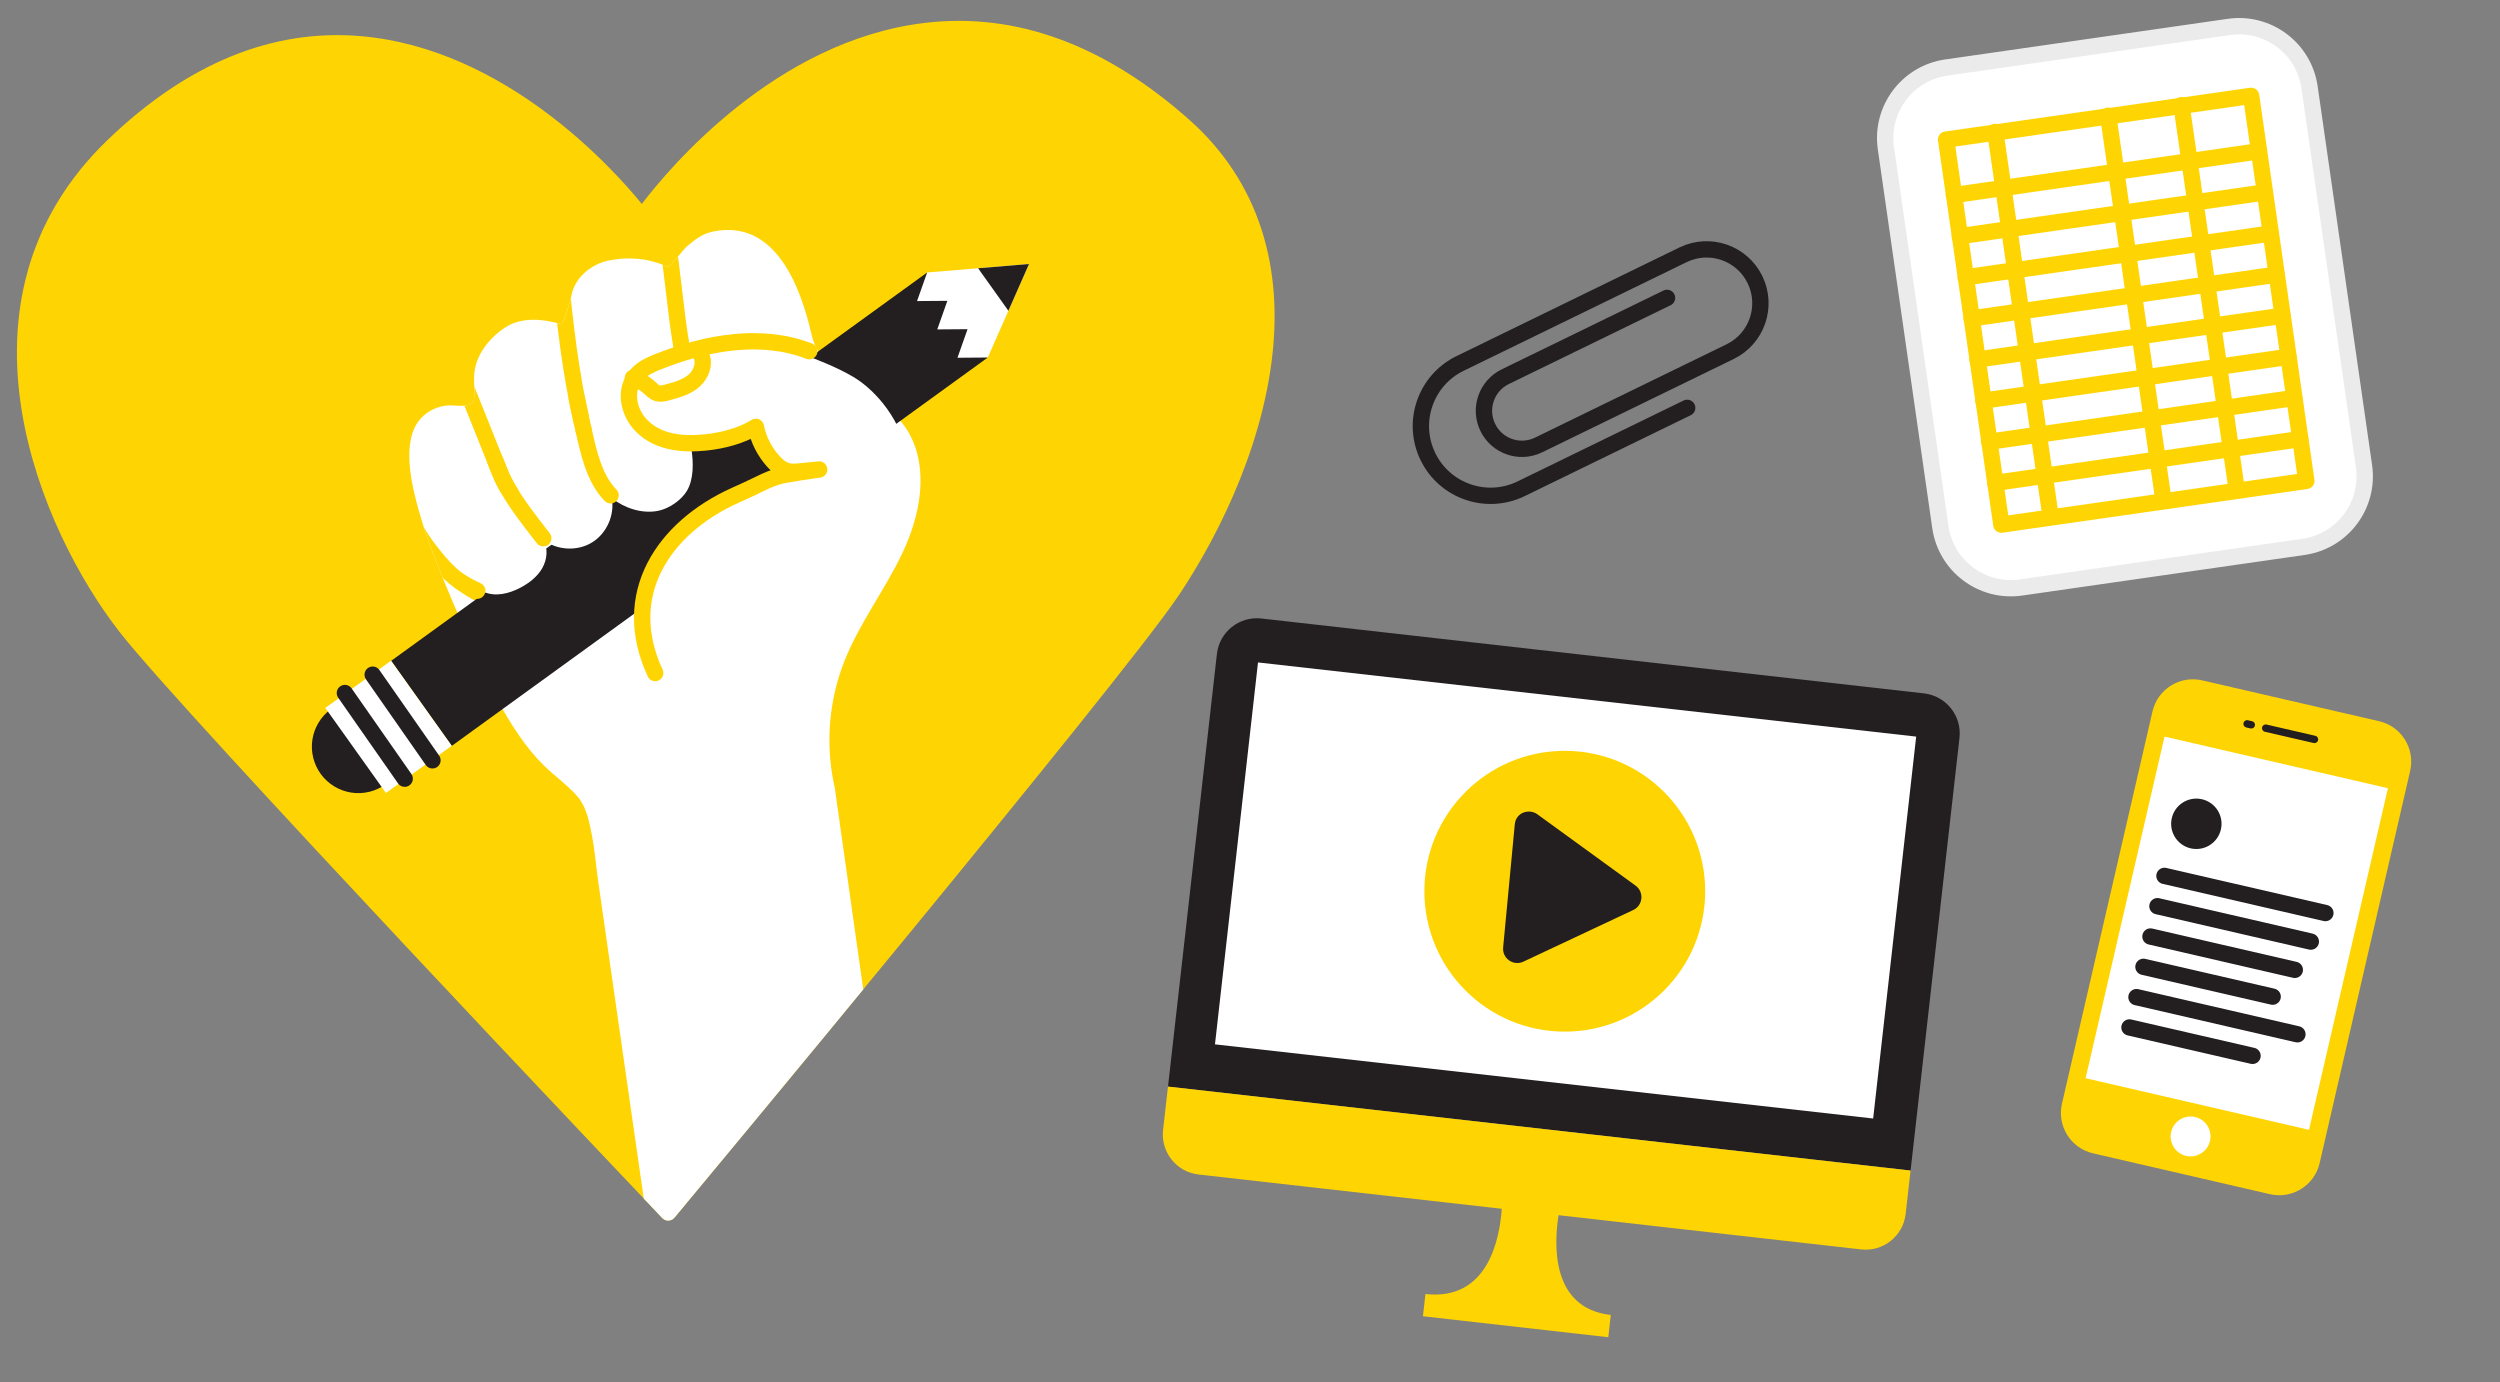 <?xml version="1.0" encoding="utf-8"?>
<!-- Generator: Adobe Illustrator 25.2.0, SVG Export Plug-In . SVG Version: 6.00 Build 0)  -->
<svg version="1.1" id="Layer_1" xmlns="http://www.w3.org/2000/svg" xmlns:xlink="http://www.w3.org/1999/xlink" x="0px" y="0px"
	 viewBox="0 0 153.041 84.606" style="enable-background:new 0 0 153.041 84.606;" xml:space="preserve">
<rect x="0" y="0" width="153.041" height="84.606" fill="#808080" stroke="none"/>
<style type="text/css">
	.st0{fill:#FFFFFF;stroke:#EBEBEB;stroke-linecap:round;stroke-linejoin:round;stroke-miterlimit:10;}
	.st1{fill:none;stroke:#fed502;stroke-linecap:round;stroke-linejoin:round;}
	.st2{fill:#231f20;}
	.st3{fill:#FFFFFF;}
	.st4{fill:#fed502;}
	.st5{fill:#fed502;stroke:#fed502;stroke-miterlimit:10;}
	.st6{clip-path:url(#SVGID_2_);}
	.st7{clip-path:url(#SVGID_4_);}
	.st8{fill:none;stroke:#fed502;stroke-linecap:round;stroke-linejoin:round;}
	.st9{fill:none;stroke:#231f20;stroke-linecap:round;stroke-linejoin:round;stroke-miterlimit:10;}
	.st10{clip-path:url(#SVGID_2_);fill:#fed502;stroke:#fed502;stroke-linecap:round;stroke-linejoin:round;stroke-miterlimit:10;}
	.st11{fill:#fed502;}
	.st12{fill:none;stroke:#231f20;stroke-linecap:round;stroke-linejoin:round;}
</style>
<g>
	<path class="st0" d="M141.02,33.476l-17.301,2.487c-2.384,0.343-4.594-1.312-4.937-3.696l-3.334-23.195
		c-0.343-2.384,1.312-4.594,3.696-4.937l17.301-2.487c2.384-0.343,4.594,1.312,4.937,3.696l3.334,23.195
		C145.058,30.923,143.404,33.133,141.02,33.476z"/>
	<line class="st1" x1="122.146" y1="8.076" x2="125.533" y2="31.641"/>
	<line class="st1" x1="129.056" y1="7.083" x2="132.443" y2="30.648"/>
	<line class="st1" x1="133.541" y1="6.438" x2="136.928" y2="30.003"/>

		<rect x="120.713" y="7.049" transform="matrix(0.99 -0.142 0.142 0.99 -1.373 18.709)" class="st1" width="18.86" height="23.807"/>
	<line class="st1" x1="138.277" y1="9.26" x2="119.609" y2="11.943"/>
	<line class="st1" x1="138.639" y1="11.777" x2="119.971" y2="14.46"/>
	<line class="st1" x1="139.001" y1="14.293" x2="120.332" y2="16.977"/>
	<line class="st1" x1="139.362" y1="16.81" x2="120.694" y2="19.493"/>
	<line class="st1" x1="139.724" y1="19.327" x2="121.056" y2="22.01"/>
	<line class="st1" x1="140.086" y1="21.843" x2="121.417" y2="24.527"/>
	<line class="st1" x1="140.448" y1="24.36" x2="121.779" y2="27.043"/>
	<line class="st1" x1="140.809" y1="26.877" x2="122.141" y2="29.56"/>
</g>
<g>
	<g>
		<path class="st2" d="M119.952,45.174c0.153-1.354-0.819-2.574-2.173-2.727l-40.558-4.585c-1.354-0.153-2.574,0.819-2.727,2.173
			l-2.993,26.482l45.458,5.138L119.952,45.174z"/>
	</g>

		<rect x="84.092" y="34.294" transform="matrix(0.112 -0.994 0.994 0.112 30.87 143.678)" class="st3" width="23.52" height="40.534"/>
	<g>
		<path class="st4" d="M71.5,66.518l-0.3,2.654c-0.153,1.354,0.82,2.574,2.173,2.727l18.56,2.098
			c-0.122,1.799-0.827,5.653-4.672,5.218l-0.154,1.361l11.346,1.283l0.154-1.361c-3.671-0.415-3.479-4.327-3.198-6.108l18.522,2.094
			c1.353,0.153,2.573-0.82,2.726-2.173l0.3-2.654L71.5,66.518z"/>
	</g>
	<circle class="st5" cx="95.79" cy="54.558" r="8.095"/>
	<g>
		<path class="st2" d="M99.981,55.708l-6.725,3.161c-0.606,0.286-1.303-0.192-1.239-0.871l0.712-7.529
			c0.072-0.756,0.892-0.978,1.381-0.623l6.013,4.368C100.661,54.602,100.581,55.427,99.981,55.708z"/>
	</g>
</g>
<g>
	<defs>
		<path id="SVGID_1_" d="M72.812,7.339c-5.176-4.6-10.62-6.598-16.179-5.939c-9.157,1.076-15.691,8.917-17.343,11.085
			c-1.697-2.087-8.336-9.534-17.243-10.276C16.645,1.759,11.448,3.894,6.601,8.554c-10.296,9.901-4.036,24.034,0.712,30.124
			c3.946,5.061,32.034,34.629,33.228,35.886c0.098,0.103,0.236,0.16,0.379,0.155c0.018-0.001,0.037-0.002,0.055-0.005
			c0.122-0.018,0.234-0.079,0.313-0.175c1.108-1.332,27.193-32.682,30.798-37.991c1.384-2.039,4.71-7.473,5.682-13.884
			C78.724,16.369,77.011,11.07,72.812,7.339z"/>
	</defs>
	<use xlink:href="#SVGID_1_"  style="overflow:visible;fill:#fed502;"/>
	<clipPath id="SVGID_2_">
		<use xlink:href="#SVGID_1_"  style="overflow:visible;"/>
	</clipPath>
	<g class="st6">
		<g>
			<defs>
				<path id="SVGID_3_" d="M40.899,84.598c-0.566-4.427-1.002-7.832-1.05-8.164c-0.34-2.366-0.68-4.732-1.02-7.098
					c-0.403-2.804-0.806-5.608-1.209-8.412c-0.332-2.311-0.664-4.621-0.996-6.932c-0.139-0.966-0.209-1.943-0.398-2.902
					c-0.156-0.793-0.331-1.706-0.869-2.325c-0.613-0.704-1.389-1.246-2.057-1.898c-2.217-2.165-3.888-5.999-5.075-8.821
					c-0.924-2.195-1.906-4.39-2.559-6.686c-0.451-1.586-1.159-4.38,0.1-5.753c0.507-0.553,1.278-0.851,2.025-0.784
					c1.849,0.167,1.075-0.69,1.261-2.104c0.144-1.098,1-2.128,1.924-2.704c0.991-0.618,2.274-0.499,3.393-0.165
					c0.116,0.035,0.572-1.524,0.605-1.722c0.187-1.116,1.203-1.955,2.27-2.176c1.182-0.245,2.39-0.158,3.473,0.32
					c0.051,0.023,0.104,0.046,0.16,0.049c0.175,0.012,0.945-1.044,1.154-1.221c0.525-0.443,0.952-0.793,1.654-0.933
					c3.813-0.757,5.34,3.431,6.011,6.372c0.627,2.749,4.618,3.547,5.962,5.996c1.22,2.222,0.674,5.018-0.411,7.309
					s-2.665,4.337-3.584,6.699c-0.945,2.429-1.143,5.143-0.562,7.684l1.718,12.155l2.937,20.782"/>
			</defs>
			<use xlink:href="#SVGID_3_"  style="overflow:visible;fill:#FFFFFF;"/>
			<clipPath id="SVGID_4_">
				<use xlink:href="#SVGID_3_"  style="overflow:visible;"/>
			</clipPath>
			<g class="st7">
				<path class="st8" d="M27.714,21.701c0.961,2.4,1.921,4.8,2.882,7.2c0.566,1.415,1.731,2.836,2.66,4.048"/>
				<path class="st8" d="M34.304,16.946c0.29,2.943,0.634,5.939,1.299,8.823c0.271,1.175,0.506,2.53,1.1,3.62"/>
				<path class="st8" d="M40.804,14.418c0.386,2.26,0.523,4.524,0.915,6.789"/>
				<path class="st8" d="M31.04,36.841c-1.324-0.221-1.864-0.512-2.955-1.294c-0.686-0.492-1.276-1.201-1.749-1.809
					c-1.326-1.706-2.099-3.769-2.767-5.824"/>
			</g>
		</g>
		<g>
			<path class="st2" d="M19.174,46.387c-0.375-1.526,0.557-3.067,2.083-3.442c1.526-0.375,3.067,0.557,3.442,2.083
				c0.375,1.526-0.557,3.067-2.083,3.442C21.091,48.845,19.55,47.913,19.174,46.387z"/>
			<polygon class="st3" points="62.993,16.161 56.757,16.68 55.574,18.514 58.531,22.214 60.468,21.886 			"/>
			<polygon class="st2" points="58.613,21.9 59.23,20.151 59.23,20.151 59.23,20.151 59.23,20.151 59.23,20.151 57.376,20.165
				57.994,18.416 56.138,18.43 56.757,16.68 23.944,40.455 25.182,42.189 26.418,43.925 26.418,43.925 27.656,45.661 60.468,21.886
							"/>
			<polygon class="st3" points="21.152,45.071 22.388,46.806 23.626,48.542 27.652,45.654 23.94,40.448 19.914,43.336 			"/>
			<polygon class="st2" points="61.73,19.024 62.993,16.161 59.875,16.421 			"/>
			<line class="st9" x1="26.474" y1="46.544" x2="22.814" y2="41.301"/>
			<line class="st9" x1="24.774" y1="47.668" x2="21.113" y2="42.425"/>
		</g>
		<path class="st3" d="M36.22,25.355c-0.041,0.03-0.083,0.06-0.128,0.089c-0.599,0.39-1.168,0.784-1.682,1.285
			c-0.239,0.233-2.538,3.291-2.187,3.428c-1.141-0.445-2.526,0.036-3.276,1.004c-0.751,0.967-0.9,2.322-0.54,3.493
			c0.197,0.641,0.57,1.271,1.174,1.561c0.719,0.345,1.588,0.129,2.291-0.247c0.532-0.284,1.029-0.669,1.326-1.194
			c0.297-0.524,0.364-1.205,0.062-1.726c0.835,0.644,2.072,0.712,2.973,0.164c0.901-0.549,1.408-1.678,1.219-2.716
			c0.778,0.613,1.856,0.973,2.843,0.773c0.66-0.133,1.413-0.645,1.758-1.226c0.42-0.706,0.398-1.742,0.277-2.522
			c-0.115-0.743-0.361-1.457-0.626-2.158c-0.135-0.356-0.158-0.506-0.495-0.687c-0.304-0.164-0.616-0.315-0.933-0.451
			c-0.917-0.396-2.053-0.65-2.858-0.059C36.915,24.535,36.707,24.989,36.22,25.355z"/>
		<path class="st3" d="M40.109,41.2c-2.237-4.797,0.497-8.895,4.894-10.878c0.24-0.108,0.48-0.217,0.72-0.325
			c0.795-0.358,1.467-0.782,2.343-0.934c0.691-0.12,1.385-0.227,2.08-0.322c-0.368,0.037-0.737,0.074-1.105,0.111
			c-0.292,0.029-0.593,0.058-0.875-0.024c-0.319-0.093-0.581-0.319-0.806-0.563c-0.547-0.596-0.927-1.342-1.089-2.135
			c-0.89,0.552-2.035,0.847-3.068,0.953c-1.382,0.142-2.855,0.029-3.897-0.986c-0.841-0.819-1.176-2.287-0.257-3.228
			c0.345-0.353,0.811-0.558,1.269-0.74c2.878-1.14,5.54-1.742,8.483-0.587c1.167,0.458,2.358,0.894,3.442,1.534
			c1.468,0.868,2.999,2.83,3.189,4.646c0.186,1.774-0.127,3.304-1.086,4.804"/>
		<path class="st8" d="M40.109,41.2c-2.237-4.797,0.497-8.895,4.894-10.878c0.24-0.108,0.48-0.217,0.72-0.325
			c0.795-0.358,1.467-0.782,2.343-0.934c0.691-0.12,1.385-0.227,2.08-0.322c-0.368,0.037-0.737,0.074-1.105,0.111
			c-0.292,0.029-0.593,0.058-0.875-0.024c-0.319-0.093-0.581-0.319-0.806-0.563c-0.547-0.596-0.927-1.342-1.089-2.135
			c-0.89,0.552-2.035,0.847-3.068,0.953c-1.382,0.142-2.855,0.029-3.897-0.986c-0.841-0.819-1.176-2.287-0.257-3.228
			c0.345-0.353,0.811-0.558,1.269-0.74c2.878-1.14,6.281-1.784,9.224-0.628"/>
		<path class="st8" d="M35.73,26.337c0.311,1.41,0.657,2.966,1.647,3.983"/>
		<path class="st8" d="M35.31,24.393c0.09,0.461,0.187,0.92,0.293,1.377c0.043,0.185,0.085,0.375,0.127,0.567"/>
		<path class="st8" d="M30.324,28.221c0.091,0.226,0.181,0.453,0.272,0.679c0.566,1.415,1.731,2.836,2.66,4.048"/>
		<path class="st8" d="M38.743,23.131c0.364,0.119,0.703,0.315,0.988,0.571c0.157,0.141,0.307,0.305,0.508,0.366
			c0.202,0.061,0.419,0.006,0.622-0.049c0.584-0.157,1.191-0.327,1.642-0.729s0.689-1.113,0.371-1.628"/>
	</g>
	<path class="st10" d="M28.084,35.547c0,0,0.465,0.31,1.13,0.612"/>
</g>
<g>
	<path class="st11" d="M138.958,73.103l-10.83-2.5c-1.365-0.315-2.216-1.677-1.901-3.042l5.541-24.01
		c0.315-1.364,1.677-2.216,3.042-1.901l10.83,2.5c1.365,0.315,2.216,1.677,1.901,3.042l-5.541,24.01
		C141.684,72.567,140.323,73.418,138.958,73.103"/>

		<rect x="126.198" y="50.048" transform="matrix(0.225 -0.974 0.974 0.225 50.533 177.661)" class="st3" width="21.471" height="14.04"/>
	<path class="st3" d="M135.289,69.844c-0.152,0.657-0.807,1.067-1.464,0.915c-0.657-0.152-1.067-0.807-0.915-1.464
		c0.151-0.657,0.807-1.067,1.464-0.915C135.031,68.531,135.441,69.187,135.289,69.844"/>
	<path class="st2" d="M141.633,45.485l-2.986-0.689c-0.122-0.028-0.198-0.15-0.17-0.272c0.028-0.122,0.15-0.198,0.272-0.17
		l2.986,0.689c0.122,0.028,0.198,0.149,0.17,0.272C141.877,45.437,141.755,45.513,141.633,45.485"/>
	<path class="st2" d="M137.765,44.592l-0.257-0.059c-0.122-0.028-0.198-0.149-0.17-0.272c0.028-0.122,0.15-0.198,0.272-0.17
		l0.258,0.06c0.122,0.028,0.198,0.149,0.17,0.272C138.008,44.544,137.887,44.62,137.765,44.592"/>
	<line class="st12" x1="132.5" y1="53.619" x2="142.352" y2="55.893"/>
	<line class="st12" x1="132.071" y1="55.474" x2="141.46" y2="57.641"/>
	<line class="st12" x1="131.643" y1="57.33" x2="140.48" y2="59.37"/>
	<line class="st12" x1="131.215" y1="59.186" x2="139.124" y2="61.011"/>
	<line class="st12" x1="130.787" y1="61.041" x2="140.639" y2="63.315"/>
	<line class="st12" x1="130.358" y1="62.897" x2="137.892" y2="64.635"/>
	<path class="st2" d="M134.105,51.933c0.83,0.192,1.658-0.326,1.85-1.156c0.192-0.83-0.326-1.659-1.156-1.85
		c-0.83-0.192-1.658,0.326-1.85,1.156C132.758,50.913,133.275,51.741,134.105,51.933"/>
</g>
<path class="st12" d="M102.05,18.235l-9.901,4.824c-1.155,0.563-1.635,1.955-1.072,3.109s1.955,1.635,3.109,1.072l11.728-5.714
	c1.637-0.797,2.317-2.77,1.52-4.407c-0.797-1.637-2.77-2.317-4.407-1.52L89.38,22.249c-2.118,1.032-2.999,3.586-1.967,5.704
	S91,30.952,93.118,29.92l10.166-4.953"/>
</svg>

